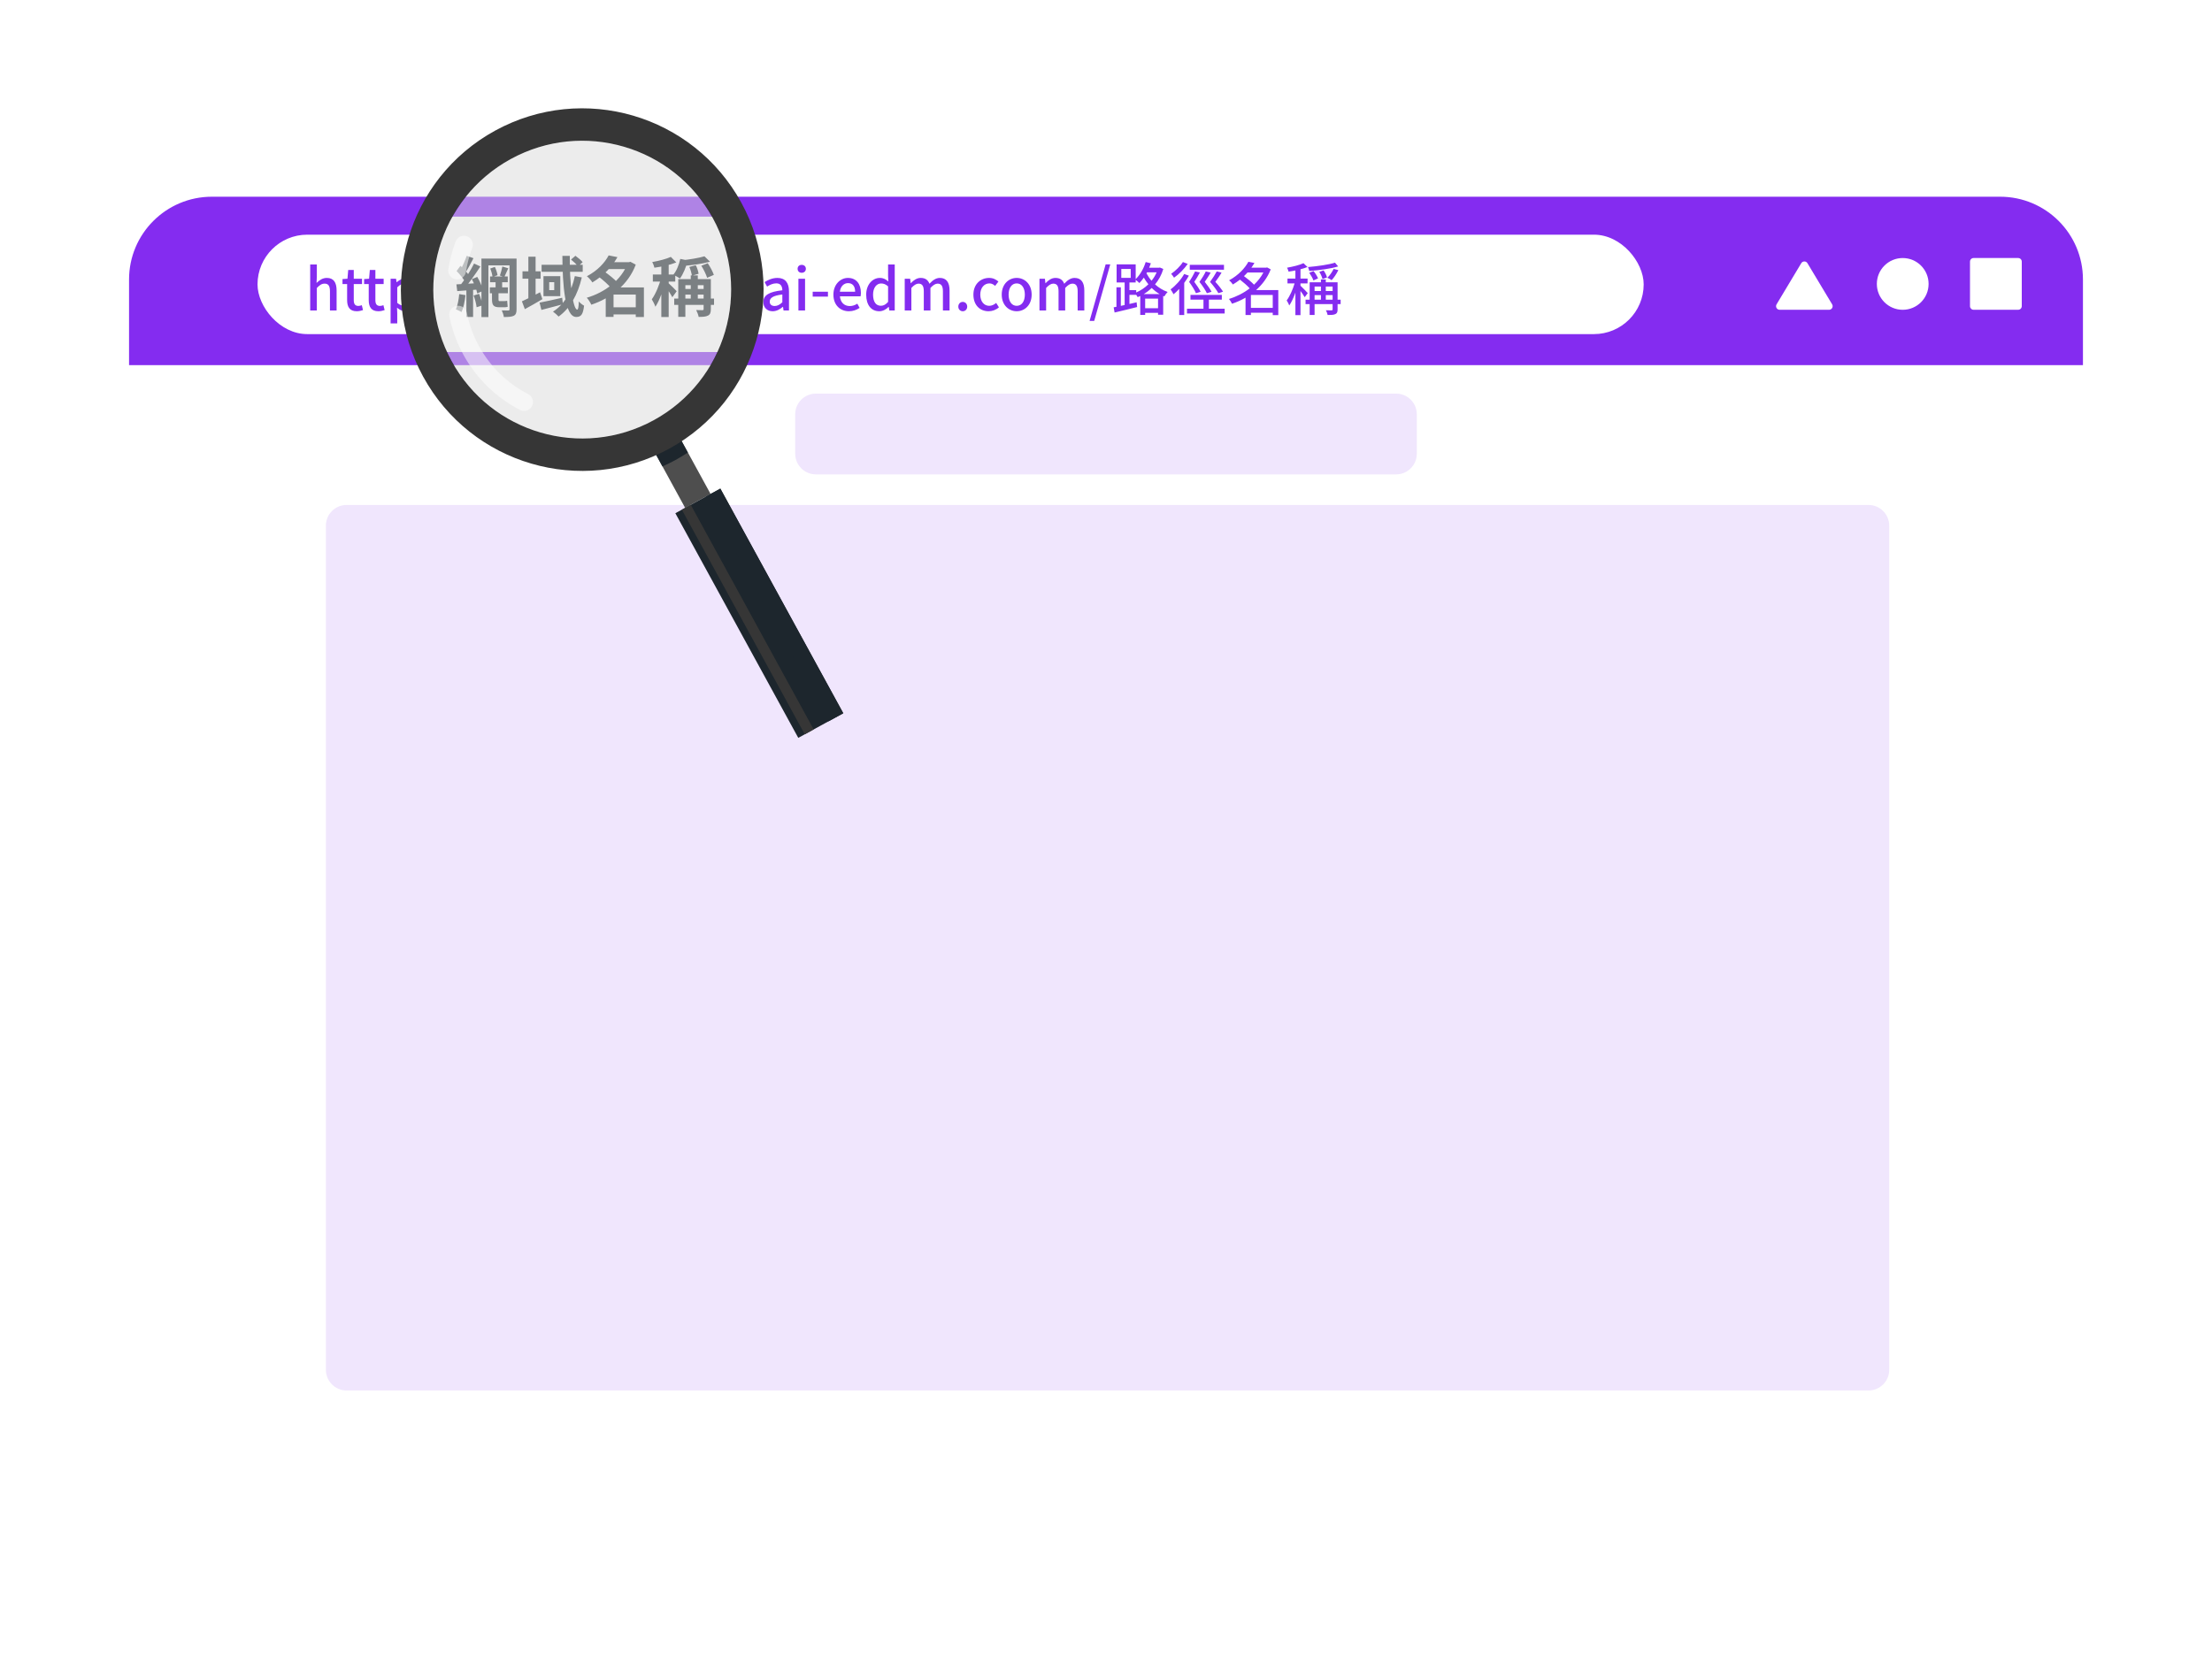 <svg width="1225" height="917" viewBox="0 0 1225 917" fill="none" xmlns="http://www.w3.org/2000/svg">
<g filter="url(#filter0_d_30065_6328)">
<path d="M111.032 100.164H1113.97C1139.3 100.164 1159.84 120.7 1159.84 146.033V672.2C1159.84 697.533 1139.3 718.069 1113.97 718.069H111.032C85.699 718.069 65.163 697.533 65.163 672.2V146.033C65.163 120.7 85.699 100.164 111.032 100.164Z" fill="#842CF0"/>
<path d="M65.163 198.27H1159.84V811.011C1159.84 833.825 1141.34 852.319 1118.53 852.319H106.471C83.657 852.319 65.163 833.825 65.163 811.011V198.27Z" fill="white"/>
<path d="M1000.96 141.8C1000.19 140.505 998.31 140.505 997.533 141.8L983.865 164.581C983.065 165.914 984.025 167.609 985.58 167.609H1012.92C1014.47 167.609 1015.43 165.914 1014.63 164.581L1000.96 141.8Z" fill="white"/>
<path d="M191.95 275.723H1034.77C1041.1 275.723 1046.24 280.857 1046.24 287.19V754.793C1046.24 761.126 1041.1 766.26 1034.77 766.26H191.95C185.617 766.26 180.483 761.126 180.483 754.793V287.19C180.483 280.857 185.617 275.723 191.95 275.723Z" fill="#842CF0" fill-opacity="0.12"/>
<path d="M451.849 214.039H773.151C779.484 214.039 784.618 219.173 784.618 225.506V247.323C784.618 253.656 779.484 258.79 773.151 258.79H451.849C445.515 258.79 440.381 253.656 440.381 247.323V225.506C440.381 219.173 445.515 214.039 451.849 214.039Z" fill="#842CF0" fill-opacity="0.12"/>
<path d="M1039.39 153.275C1039.39 161.192 1045.8 167.609 1053.72 167.609C1061.64 167.609 1068.05 161.192 1068.05 153.275C1068.05 145.359 1061.64 138.941 1053.72 138.941C1045.8 138.941 1039.39 145.359 1039.39 153.275Z" fill="white"/>
<path d="M60 806.452C60 831.785 80.536 852.321 105.869 852.321H1119.13C1144.46 852.321 1165 831.785 1165 806.452V140.869C1165 115.536 1144.46 95 1119.13 95H105.869C80.536 95 60 115.536 60 140.869V806.452ZM1153.53 796.48C1153.53 821.813 1133 842.349 1107.66 842.349H117.336C92.003 842.349 71.467 821.813 71.467 796.48V150.841C71.467 125.508 92.003 104.972 117.336 104.972H1107.66C1133 104.972 1153.53 125.508 1153.53 150.841V796.48Z" fill="white"/>
<path d="M1119.65 140.93C1119.65 139.825 1118.75 138.93 1117.65 138.93H1092.98C1091.87 138.93 1090.98 139.825 1090.98 140.93V165.598C1090.98 166.702 1091.87 167.598 1092.98 167.598H1117.65C1118.75 167.598 1119.65 166.702 1119.65 165.598V140.93Z" fill="white"/>
<rect x="142.617" y="126" width="767.648" height="55.078" rx="27.539" fill="white"/>
<path d="M171.784 168V142.496H175.464V149.248L175.304 152.736C176.84 151.264 178.6 149.952 181 149.952C184.744 149.952 186.408 152.448 186.408 156.928V168H182.728V157.376C182.728 154.336 181.832 153.12 179.752 153.12C178.12 153.12 177 153.952 175.464 155.52V168H171.784ZM197.579 168.416C193.611 168.416 192.235 165.952 192.235 162.24V153.344H189.675V150.592L192.427 150.4L192.843 145.536H195.915V150.4H200.491V153.344H195.915V162.272C195.915 164.384 196.651 165.472 198.475 165.472C199.083 165.472 199.851 165.28 200.363 165.056L201.035 167.776C200.043 168.096 198.859 168.416 197.579 168.416ZM209.548 168.416C205.58 168.416 204.204 165.952 204.204 162.24V153.344H201.644V150.592L204.396 150.4L204.812 145.536H207.884V150.4H212.46V153.344H207.884V162.272C207.884 164.384 208.62 165.472 210.444 165.472C211.052 165.472 211.82 165.28 212.332 165.056L213.004 167.776C212.012 168.096 210.828 168.416 209.548 168.416ZM216.315 175.136V150.4H219.323L219.611 152.32H219.707C221.243 151.04 223.163 149.952 225.147 149.952C229.595 149.952 232.091 153.504 232.091 158.912C232.091 164.96 228.475 168.416 224.507 168.416C222.939 168.416 221.371 167.712 219.867 166.432L219.995 169.44V175.136H216.315ZM223.803 165.376C226.363 165.376 228.283 163.104 228.283 158.976C228.283 155.296 227.099 153.024 224.155 153.024C222.779 153.024 221.467 153.728 219.995 155.168V163.776C221.371 164.96 222.715 165.376 223.803 165.376ZM241.146 168.416C238.714 168.416 236.25 167.392 234.522 165.984L236.25 163.616C237.818 164.832 239.354 165.632 241.242 165.632C243.354 165.632 244.346 164.608 244.346 163.264C244.346 161.664 242.362 160.96 240.474 160.224C238.106 159.328 235.514 158.08 235.514 155.104C235.514 152.16 237.882 149.952 241.786 149.952C244.122 149.952 246.074 150.912 247.482 152.032L245.754 154.304C244.538 153.408 243.29 152.768 241.85 152.768C239.898 152.768 239.002 153.728 239.002 154.944C239.002 156.448 240.73 157.024 242.65 157.728C245.114 158.656 247.834 159.744 247.834 163.072C247.834 166.016 245.498 168.416 241.146 168.416ZM253.737 155.84C252.361 155.84 251.273 154.752 251.273 153.28C251.273 151.776 252.361 150.656 253.737 150.656C255.113 150.656 256.201 151.776 256.201 153.28C256.201 154.752 255.113 155.84 253.737 155.84ZM253.737 168.416C252.361 168.416 251.273 167.36 251.273 165.856C251.273 164.32 252.361 163.232 253.737 163.232C255.113 163.232 256.201 164.32 256.201 165.856C256.201 167.36 255.113 168.416 253.737 168.416ZM258.884 173.76L267.78 142.432H270.34L261.444 173.76H258.884ZM271.353 173.76L280.249 142.432H282.809L273.913 173.76H271.353ZM285.998 161.728L288.27 162.144C287.95 164.928 287.406 167.872 286.798 169.856C286.254 169.568 285.198 169.184 284.654 169.024C285.326 167.136 285.774 164.32 285.998 161.728ZM289.39 162.048L291.438 161.568C291.822 163.712 292.174 166.432 292.302 168.256L290.126 168.8C290.062 166.976 289.742 164.192 289.39 162.048ZM292.814 161.376L294.702 160.736C295.438 162.688 296.174 165.152 296.526 166.784L294.542 167.52C294.254 165.856 293.486 163.328 292.814 161.376ZM292.558 154.176L294.542 153.44C295.374 155.392 296.27 157.952 296.654 159.456L294.542 160.32C294.446 159.904 294.318 159.424 294.158 158.88C287.406 159.936 286.382 160.192 285.774 160.544C285.678 160 285.262 158.72 284.974 158.048C285.646 157.856 286.318 157.088 287.278 155.872C287.726 155.36 288.622 154.144 289.614 152.576C286.67 152.928 286.03 153.088 285.582 153.28C285.454 152.768 285.038 151.52 284.718 150.848C285.262 150.688 285.838 150.048 286.414 149.12C287.086 148.16 289.166 144.608 290.35 141.184L292.782 142.208C291.502 145.056 289.902 148.064 288.238 150.432L291.118 150.208C291.918 148.768 292.75 147.232 293.422 145.76L295.662 147.168C293.742 150.784 291.342 154.464 288.91 157.408L293.486 156.768C293.198 155.904 292.878 154.976 292.558 154.176ZM304.654 162.4H307.854C308.366 162.4 309.262 162.368 309.71 162.24C309.742 162.88 309.806 163.744 309.902 164.352C309.454 164.48 308.654 164.512 307.886 164.512H304.43C302.094 164.512 301.55 163.616 301.55 161.344V158.752H300.494V156.416H304.334C304.078 155.68 303.662 154.72 303.278 153.952L304.942 153.408H300.238V151.104H305.87C306.318 149.664 306.894 147.52 307.15 146.048L309.294 146.624C308.814 148.096 308.27 149.792 307.79 151.104H310.062V153.408H305.39C305.87 154.24 306.35 155.296 306.606 155.936L305.422 156.416H309.742V158.752H303.95V161.376C303.95 162.112 304.078 162.4 304.654 162.4ZM301.102 146.56L302.862 145.984C303.566 147.36 304.206 149.184 304.398 150.368L302.542 151.008C302.382 149.824 301.774 147.936 301.102 146.56ZM313.39 142.624V167.392C313.39 168.832 313.134 169.568 312.27 170.016C311.406 170.464 310.03 170.528 308.078 170.496C307.982 169.824 307.63 168.64 307.278 167.936C308.526 168 309.806 168 310.19 168C310.606 167.968 310.734 167.84 310.734 167.392V145.216H299.534V170.56H296.878V142.624H313.39ZM325.71 145.984L323.022 146.88C322.67 145.6 321.774 143.584 320.974 142.08L323.534 141.344C324.43 142.784 325.326 144.704 325.71 145.984ZM326.254 162.496L329.294 161.792L329.582 164.544C325.454 165.568 321.006 166.688 317.678 167.488L317.038 164.544C318.862 164.16 321.23 163.68 323.758 163.072C324.558 159.808 325.358 154.464 325.71 150.688L328.494 151.168C327.886 154.816 327.054 159.328 326.254 162.496ZM318.51 151.456L320.846 151.008C321.582 154.528 322.19 158.944 322.382 161.984L319.918 162.464C319.79 159.456 319.182 154.944 318.51 151.456ZM317.358 149.696V146.944H329.806V149.696H317.358ZM341.838 166.208V158.976H333.166V166.208H341.838ZM346.094 150.24H338.35V156.192H344.846V170.336H341.838V168.992H333.166V170.464H330.286V156.192H335.31V141.12H338.35V147.392H346.094V150.24ZM360.686 166.56H372.782V159.392H360.686V166.56ZM367.598 146.944H358.798C358.19 147.616 357.55 148.32 356.845 148.96C358.766 150.368 361.006 152.192 362.414 153.696C364.526 151.712 366.318 149.44 367.598 146.944ZM375.854 156.672V170.56H372.782V169.248H360.686V170.496H357.71V160.896C355.31 162.272 352.782 163.424 350.222 164.256C349.87 163.456 349.102 162.24 348.526 161.6C352.526 160.416 356.558 158.4 360.014 155.744C358.702 154.24 356.526 152.352 354.638 150.912C353.422 151.84 352.11 152.768 350.702 153.6C350.254 152.864 349.294 151.776 348.59 151.296C353.838 148.448 357.422 144.48 359.278 141.024L362.638 141.664C362.126 142.56 361.55 143.424 360.942 144.288H369.102L369.646 144.128L371.662 145.216C369.902 149.76 367.022 153.6 363.566 156.672H375.854ZM407.246 141.504L409.006 143.584C404.814 144.896 398.35 145.696 393.006 146.112C392.91 145.472 392.558 144.512 392.302 143.936C397.517 143.488 403.758 142.624 407.246 141.504ZM406.51 144.96L409.102 145.632C408.142 147.648 406.702 149.824 405.39 151.2C404.878 150.784 403.726 150.144 403.022 149.856C404.43 148.544 405.646 146.688 406.51 144.96ZM402.83 149.696L400.334 150.592C400.11 149.504 399.342 147.808 398.574 146.592L400.942 145.792C401.774 146.944 402.574 148.576 402.83 149.696ZM397.87 150.208L395.31 151.36C394.926 150.144 393.902 148.416 393.006 147.104L395.374 146.144C396.398 147.36 397.39 149.056 397.87 150.208ZM392.174 158.368L390.478 160.64C390.03 159.84 389.038 158.4 388.142 157.184V170.56H385.326V158.08C384.366 160.832 383.15 163.456 381.934 165.216C381.646 164.352 380.974 163.136 380.493 162.432C382.158 160.224 383.886 156.384 384.878 152.992H380.942V150.304H385.326V145.824C384.046 146.08 382.798 146.304 381.549 146.464C381.39 145.856 381.038 144.864 380.718 144.288C384.014 143.712 387.694 142.816 389.806 141.792L392.014 143.904C390.862 144.384 389.55 144.8 388.142 145.152V150.304H392.078L392.046 152.992H388.142V154.272C389.006 155.04 391.566 157.664 392.174 158.368ZM402.158 162.016H405.934V159.456H402.158V162.016ZM395.95 159.456V162.016H399.47V159.456H395.95ZM399.47 154.72H395.95V157.216H399.47V154.72ZM405.934 154.72H402.158V157.216H405.934V154.72ZM410.382 162.016V164.448H408.686V167.456C408.686 168.8 408.398 169.568 407.47 169.984C406.542 170.464 405.198 170.496 403.182 170.496C403.054 169.728 402.606 168.576 402.222 167.872C403.598 167.936 404.974 167.936 405.358 167.936C405.774 167.904 405.934 167.808 405.934 167.424V164.448H395.95V170.464H393.23V164.448H390.958V162.016H393.23V152.384H399.47V150.816H402.158V152.384H408.686V162.016H410.382ZM416.206 168.416C414.83 168.416 413.742 167.36 413.742 165.856C413.742 164.32 414.83 163.232 416.206 163.232C417.582 163.232 418.67 164.32 418.67 165.856C418.67 167.36 417.582 168.416 416.206 168.416ZM427.913 168.416C424.873 168.416 422.729 166.432 422.729 163.328C422.729 159.552 425.929 157.6 433.257 156.8C433.225 154.752 432.489 152.96 429.897 152.96C428.041 152.96 426.313 153.792 424.809 154.752L423.433 152.256C425.257 151.104 427.721 149.952 430.537 149.952C434.921 149.952 436.937 152.736 436.937 157.408V168H433.929L433.641 165.984H433.513C431.913 167.36 430.025 168.416 427.913 168.416ZM429.033 165.504C430.569 165.504 431.817 164.768 433.257 163.456V159.136C428.041 159.744 426.281 161.088 426.281 163.072C426.281 164.8 427.465 165.504 429.033 165.504ZM442.159 168V150.4H445.839V168H442.159ZM443.983 147.104C442.639 147.104 441.711 146.24 441.711 144.896C441.711 143.584 442.639 142.72 443.983 142.72C445.327 142.72 446.287 143.584 446.287 144.896C446.287 146.24 445.327 147.104 443.983 147.104ZM450.067 160.32V157.6H458.515V160.32H450.067ZM470.112 168.416C465.344 168.416 461.536 165.024 461.536 159.2C461.536 153.504 465.472 149.952 469.568 149.952C474.24 149.952 476.768 153.312 476.768 158.272C476.768 159.008 476.672 159.712 476.576 160.16H465.152C465.44 163.52 467.552 165.536 470.592 165.536C472.16 165.536 473.504 165.056 474.784 164.224L476.064 166.56C474.432 167.648 472.416 168.416 470.112 168.416ZM465.12 157.6H473.568C473.568 154.592 472.192 152.832 469.632 152.832C467.424 152.832 465.472 154.528 465.12 157.6ZM486.958 168.416C482.542 168.416 479.694 165.056 479.694 159.2C479.694 153.504 483.31 149.952 487.246 149.952C489.262 149.952 490.542 150.72 491.982 151.936L491.822 149.024V142.496H495.502V168H492.494L492.206 166.016H492.078C490.766 167.36 488.942 168.416 486.958 168.416ZM487.822 165.376C489.294 165.376 490.542 164.704 491.822 163.232V154.624C490.51 153.44 489.262 153.024 487.95 153.024C485.486 153.024 483.502 155.36 483.502 159.168C483.502 163.168 485.07 165.376 487.822 165.376ZM501.034 168V150.4H504.042L504.33 152.864H504.426C505.93 151.264 507.69 149.952 509.866 149.952C512.49 149.952 513.962 151.168 514.73 153.184C516.458 151.328 518.25 149.952 520.458 149.952C524.138 149.952 525.866 152.448 525.866 156.928V168H522.186V157.376C522.186 154.336 521.226 153.12 519.242 153.12C518.026 153.12 516.746 153.92 515.274 155.52V168H511.594V157.376C511.594 154.336 510.666 153.12 508.65 153.12C507.466 153.12 506.154 153.92 504.714 155.52V168H501.034ZM533.174 168.416C531.798 168.416 530.71 167.36 530.71 165.856C530.71 164.32 531.798 163.232 533.174 163.232C534.55 163.232 535.638 164.32 535.638 165.856C535.638 167.36 534.55 168.416 533.174 168.416ZM547.483 168.416C542.715 168.416 539.067 165.056 539.067 159.2C539.067 153.344 543.131 149.952 547.771 149.952C550.011 149.952 551.643 150.848 552.923 151.968L551.099 154.368C550.139 153.504 549.147 152.992 547.963 152.992C544.987 152.992 542.875 155.488 542.875 159.2C542.875 162.944 544.923 165.408 547.835 165.408C549.307 165.408 550.619 164.704 551.675 163.808L553.211 166.24C551.579 167.68 549.499 168.416 547.483 168.416ZM563.043 168.416C558.691 168.416 554.755 165.056 554.755 159.2C554.755 153.344 558.691 149.952 563.043 149.952C567.395 149.952 571.331 153.344 571.331 159.2C571.331 165.056 567.395 168.416 563.043 168.416ZM563.043 165.408C565.827 165.408 567.555 162.944 567.555 159.2C567.555 155.488 565.827 152.992 563.043 152.992C560.291 152.992 558.563 155.488 558.563 159.2C558.563 162.944 560.291 165.408 563.043 165.408ZM575.659 168V150.4H578.667L578.955 152.864H579.051C580.555 151.264 582.315 149.952 584.491 149.952C587.115 149.952 588.587 151.168 589.355 153.184C591.083 151.328 592.875 149.952 595.083 149.952C598.763 149.952 600.491 152.448 600.491 156.928V168H596.811V157.376C596.811 154.336 595.851 153.12 593.867 153.12C592.651 153.12 591.371 153.92 589.899 155.52V168H586.219V157.376C586.219 154.336 585.291 153.12 583.275 153.12C582.091 153.12 580.779 153.92 579.339 155.52V168H575.659ZM603.415 173.76L612.311 142.432H614.871L605.975 173.76H603.415ZM633.388 158.912H642.22C640.556 157.952 639.084 156.768 637.804 155.52C636.46 156.832 634.956 157.984 633.388 158.912ZM634.188 166.752H641.324V161.44H634.188V166.752ZM629.228 156.704V158.016C631.628 156.992 633.964 155.456 635.98 153.472C634.956 152.256 634.156 151.008 633.452 149.792C632.684 150.912 631.82 151.936 630.988 152.8C630.54 152.32 629.612 151.552 628.94 151.04V152.48H625.484V156.704H629.228ZM620.972 144.992V149.92H626.188V144.992H620.972ZM640.556 146.848H635.212L634.924 147.424C635.66 148.8 636.556 150.176 637.708 151.52C638.86 150.112 639.82 148.544 640.556 146.848ZM642.348 144.192L644.236 144.992C643.244 148.32 641.644 151.168 639.66 153.536C641.612 155.296 643.916 156.768 646.636 157.728C646.06 158.272 645.196 159.456 644.812 160.192L644.172 159.936V170.336H641.324V169.312H634.188V170.432H631.468V159.968C630.988 160.192 630.54 160.416 630.06 160.608C629.868 160.224 629.548 159.744 629.228 159.296V159.328H625.484V164.384L629.452 163.456L629.74 166.08C625.356 167.2 620.716 168.32 617.26 169.12L616.748 166.24C617.228 166.144 617.74 166.048 618.284 165.952V155.168H620.716V165.44L622.828 164.96V152.48H618.38V142.432H628.94V150.624C631.34 148.288 633.356 144.832 634.476 141.152L637.356 141.856C637.068 142.688 636.748 143.52 636.396 144.32H641.836L642.348 144.192ZM677.836 142.72V145.408H658.892V142.72H677.836ZM677.324 157.568L674.732 158.432C673.836 156.768 672.076 154.368 670.124 152.16C671.5 150.272 673.036 147.904 673.836 146.368L676.492 147.008C675.468 148.864 674.188 150.56 673.036 152.128C674.7 153.888 676.428 156.128 677.324 157.568ZM667.756 146.368L670.444 147.008C669.484 148.8 668.236 150.56 667.18 152.128C668.652 153.952 670.22 156.16 670.956 157.632L668.364 158.432C667.596 156.768 665.996 154.368 664.268 152.16C665.644 150.24 667.02 147.936 667.756 146.368ZM664.908 157.632L662.316 158.432C661.612 156.768 660.14 154.336 658.54 152.16C659.788 150.208 661.132 147.904 661.836 146.368L664.492 146.944C663.564 148.768 662.444 150.56 661.388 152.128C662.764 153.952 664.204 156.16 664.908 157.632ZM655.084 141.152L657.772 142.176C655.852 144.928 652.908 147.936 650.188 149.824C649.836 149.248 649.068 148.192 648.588 147.68C650.988 146.016 653.74 143.36 655.084 141.152ZM655.788 147.776L658.412 148.704C657.676 150.048 656.78 151.392 655.82 152.704V170.496H653.036V156.032C652.012 157.152 650.956 158.176 649.9 159.008C649.612 158.4 648.748 156.928 648.268 156.288C651.084 154.24 653.996 151.008 655.788 147.776ZM669.484 167.008H678.22V169.664H657.356V167.008H666.476V161.984H659.276V159.36H676.652V161.984H669.484V167.008ZM692.748 166.56H704.844V159.392H692.748V166.56ZM699.66 146.944H690.86C690.252 147.616 689.612 148.32 688.908 148.96C690.828 150.368 693.068 152.192 694.476 153.696C696.588 151.712 698.38 149.44 699.66 146.944ZM707.916 156.672V170.56H704.844V169.248H692.748V170.496H689.772V160.896C687.372 162.272 684.844 163.424 682.284 164.256C681.932 163.456 681.164 162.24 680.588 161.6C684.588 160.416 688.62 158.4 692.076 155.744C690.764 154.24 688.588 152.352 686.7 150.912C685.484 151.84 684.172 152.768 682.764 153.6C682.316 152.864 681.356 151.776 680.652 151.296C685.9 148.448 689.484 144.48 691.34 141.024L694.7 141.664C694.188 142.56 693.612 143.424 693.004 144.288H701.164L701.708 144.128L703.724 145.216C701.964 149.76 699.084 153.6 695.628 156.672H707.916ZM739.308 141.504L741.068 143.584C736.876 144.896 730.412 145.696 725.068 146.112C724.972 145.472 724.62 144.512 724.364 143.936C729.58 143.488 735.82 142.624 739.308 141.504ZM738.572 144.96L741.164 145.632C740.204 147.648 738.764 149.824 737.452 151.2C736.94 150.784 735.788 150.144 735.084 149.856C736.492 148.544 737.708 146.688 738.572 144.96ZM734.892 149.696L732.396 150.592C732.172 149.504 731.404 147.808 730.636 146.592L733.004 145.792C733.836 146.944 734.636 148.576 734.892 149.696ZM729.932 150.208L727.372 151.36C726.988 150.144 725.964 148.416 725.068 147.104L727.436 146.144C728.46 147.36 729.452 149.056 729.932 150.208ZM724.236 158.368L722.54 160.64C722.092 159.84 721.1 158.4 720.204 157.184V170.56H717.388V158.08C716.428 160.832 715.212 163.456 713.996 165.216C713.708 164.352 713.036 163.136 712.556 162.432C714.22 160.224 715.948 156.384 716.94 152.992H713.004V150.304H717.388V145.824C716.108 146.08 714.86 146.304 713.612 146.464C713.452 145.856 713.1 144.864 712.78 144.288C716.076 143.712 719.756 142.816 721.868 141.792L724.076 143.904C722.924 144.384 721.612 144.8 720.204 145.152V150.304H724.14L724.108 152.992H720.204V154.272C721.068 155.04 723.628 157.664 724.236 158.368ZM734.22 162.016H737.996V159.456H734.22V162.016ZM728.012 159.456V162.016H731.532V159.456H728.012ZM731.532 154.72H728.012V157.216H731.532V154.72ZM737.996 154.72H734.22V157.216H737.996V154.72ZM742.444 162.016V164.448H740.748V167.456C740.748 168.8 740.46 169.568 739.532 169.984C738.604 170.464 737.26 170.496 735.244 170.496C735.116 169.728 734.668 168.576 734.284 167.872C735.66 167.936 737.036 167.936 737.42 167.936C737.836 167.904 737.996 167.808 737.996 167.424V164.448H728.012V170.464H725.292V164.448H723.02V162.016H725.292V152.384H731.532V150.816H734.22V152.384H740.748V162.016H742.444Z" fill="#842CF0"/>
<path d="M409 116H239V191H409V116Z" fill="white"/>
<path d="M274.45 152.235H278.095V156.169H274.45V152.235ZM278.204 143.644L281.488 144.619C280.658 146.315 279.9 148.228 279.286 149.455L276.832 148.625C277.337 147.218 277.951 145.124 278.204 143.644ZM271.49 144.763L274.053 143.861C274.775 145.305 275.352 147.218 275.533 148.445L272.753 149.455C272.645 148.192 272.104 146.207 271.49 144.763ZM266.618 139.241H283.473V142.995H270.48V171.653H266.618V139.241ZM282.174 139.241H286.072V167.321C286.072 169.27 285.711 170.281 284.52 170.931C283.293 171.508 281.56 171.616 279.034 171.616C278.925 170.606 278.384 168.946 277.879 167.935C279.358 168.007 280.983 168.007 281.488 168.007C281.993 167.971 282.174 167.791 282.174 167.285V139.241ZM271.382 149.131H281.199V152.343H271.382V149.131ZM271.274 155.194H281.271V158.443H271.274V155.194ZM272.465 156.891H276.074V161.655C276.074 162.521 276.146 162.81 276.615 162.81C277.049 162.81 278.601 162.81 279.034 162.81C279.539 162.81 280.405 162.738 280.874 162.593C280.947 163.532 281.055 165.12 281.163 165.95C280.622 166.166 279.864 166.203 279.07 166.203C278.601 166.203 277.049 166.203 276.652 166.203C273.187 166.203 272.465 165.011 272.465 161.619V156.891ZM258.461 137.725L262.214 139.025C260.735 141.84 259.074 145.052 257.703 147.073L254.815 145.882C256.079 143.717 257.631 140.216 258.461 137.725ZM262.539 141.984L266.04 143.608C263.405 147.651 259.904 152.668 257.125 155.772L254.635 154.364C257.342 151.116 260.626 145.846 262.539 141.984ZM252.866 146.135L254.996 143.247C256.873 144.944 259.074 147.29 259.94 148.986L257.594 152.307C256.8 150.538 254.671 147.976 252.866 146.135ZM261.312 150.646L264.308 149.383C265.751 151.838 267.123 155.014 267.556 157.071L264.308 158.551C263.911 156.457 262.647 153.137 261.312 150.646ZM252.758 153.534C256.006 153.353 260.662 153.101 265.174 152.812L265.21 156.349C260.987 156.674 256.584 156.999 253.227 157.251L252.758 153.534ZM262.287 159.706L265.318 158.767C266.185 160.789 266.906 163.423 267.159 165.156L263.947 166.203C263.766 164.434 263.081 161.763 262.287 159.706ZM254.31 158.912L257.775 159.489C257.414 162.954 256.656 166.527 255.609 168.837C254.887 168.368 253.299 167.682 252.469 167.321C253.48 165.192 254.021 161.944 254.31 158.912ZM258.28 155.447H261.998V171.58H258.28V155.447ZM289.356 146.315H299.39V150.394H289.356V146.315ZM292.605 138.194H296.611V162.377H292.605V138.194ZM289.031 162.918C291.558 161.799 295.42 159.85 299.101 157.901L300.365 161.727C297.152 163.64 293.615 165.661 290.656 167.249L289.031 162.918ZM299.931 142.67H322.706V146.568H299.931V142.67ZM298.813 163.64C301.989 163.062 306.753 161.98 311.337 160.933L311.734 164.542C307.619 165.661 303.252 166.816 299.823 167.682L298.813 163.64ZM311.445 137.725H315.56C315.307 152.235 317.292 167.502 319.674 167.502C320.144 167.502 320.468 166.203 320.541 162.99C321.371 163.965 322.598 164.867 323.464 165.336C322.887 170.173 321.84 171.58 319.097 171.58C312.817 171.58 311.517 153.895 311.445 137.725ZM316.246 139.782L318.664 137.689C320.071 138.7 321.84 140.18 322.67 141.226L320.107 143.572C319.313 142.489 317.653 140.901 316.246 139.782ZM318.339 148.95L322.201 149.672C319.927 159.309 315.74 166.78 309.352 171.364C308.738 170.642 307.114 169.234 306.248 168.621C312.6 164.614 316.462 157.757 318.339 148.95ZM304.154 152.307V156.71H306.934V152.307H304.154ZM300.978 148.986H310.29V160.067H300.978V148.986ZM337.937 166.239H354.107V170.173H337.937V166.239ZM336.133 141.226H348.91V145.052H336.133V141.226ZM337.071 137.473L341.944 138.447C338.876 143.717 334.545 148.553 328.048 152.451C327.434 151.368 325.991 149.78 325.016 149.022C330.971 145.882 334.978 141.479 337.071 137.473ZM347.538 141.226H348.368L349.09 141.01L352.086 142.598C347.863 153.823 338.226 161.186 327.47 164.795C326.929 163.604 325.846 161.835 324.944 160.933C334.906 158.046 344.218 151.043 347.538 141.948V141.226ZM331.405 149.167L334.617 146.351C337.107 148.12 340.392 150.683 341.98 152.559L338.479 155.699C337.107 153.823 333.895 151.043 331.405 149.167ZM352.086 155.23H356.597V171.616H352.086V155.23ZM339.778 155.23H354.251V159.164H339.778V171.544H335.447V158.443L338.731 155.23H339.778ZM382.548 148.553H386.446V163.387H382.548V148.553ZM378.145 156.06H391.463V159.201H378.145V156.06ZM373.381 161.402H395.434V164.903H373.381V161.402ZM375.618 150.61H391.463V153.967H379.553V171.508H375.618V150.61ZM389.659 150.61H393.665V167.285C393.665 169.126 393.304 170.209 392.077 170.822C390.85 171.472 389.189 171.544 386.916 171.544C386.735 170.425 386.085 168.765 385.544 167.755C386.952 167.827 388.54 167.827 389.009 167.827C389.478 167.791 389.659 167.682 389.659 167.249V150.61ZM390.128 137.978L393.196 140.974C388.901 142.165 383.162 142.923 378.289 143.32C378.145 142.453 377.64 141.046 377.243 140.216C381.79 139.782 386.988 138.916 390.128 137.978ZM376.737 139.422L380.852 140.252C379.95 144.041 378.325 147.903 376.557 150.286C375.727 149.672 373.886 148.625 372.875 148.192C374.68 146.063 376.016 142.706 376.737 139.422ZM381.754 143.861L385.327 142.923C386.085 144.366 386.699 146.315 386.879 147.651L383.162 148.734C383.018 147.434 382.44 145.377 381.754 143.861ZM388.395 143.211L391.933 141.804C393.304 143.789 394.712 146.46 395.325 148.264L391.608 149.889C391.066 148.084 389.695 145.269 388.395 143.211ZM366.234 141.082H370.313V171.616H366.234V141.082ZM361.542 148.048H373.958V151.982H361.542V148.048ZM366.198 149.636L368.689 150.646C367.57 155.736 365.404 162.305 362.95 165.914C362.553 164.651 361.614 162.882 360.965 161.799C363.13 158.84 365.26 153.57 366.198 149.636ZM371.504 138.303L374.536 141.371C371.071 142.778 366.379 143.753 362.408 144.294C362.228 143.392 361.687 141.984 361.217 141.154C364.935 140.504 369.013 139.458 371.504 138.303ZM370.241 152.884C371.107 153.57 374.066 156.566 374.752 157.324L372.334 160.644C371.54 159.056 369.41 155.916 368.4 154.545L370.241 152.884Z" fill="#1D262D"/>
<path d="M370.531 227.61L356.45 235.312L379.433 277.327L393.513 269.624L370.531 227.61Z" fill="#4E4E4E"/>
<path d="M380.942 246.683L372.303 230.887C370.108 232.378 367.827 233.784 365.452 235.084C363.076 236.384 360.662 237.545 358.223 238.589L366.862 254.385C369.288 253.297 371.697 252.138 374.071 250.839C376.441 249.541 378.718 248.138 380.942 246.683Z" fill="#1D262D"/>
<g opacity="0.5">
<path d="M326.179 238.831C371.674 236.763 406.88 198.206 404.812 152.71C402.745 107.214 364.187 72.009 318.692 74.077C273.196 76.144 237.991 114.702 240.058 160.197C242.126 205.693 280.683 240.898 326.179 238.831Z" fill="#DADADA"/>
</g>
<path opacity="0.5" d="M255.521 150.176C254.602 150.679 253.517 150.895 252.403 150.723C249.707 150.308 247.859 147.785 248.275 145.091C249.081 139.864 250.443 134.705 252.321 129.757C253.29 127.207 256.142 125.925 258.69 126.894C261.24 127.862 262.521 130.713 261.554 133.263C259.92 137.566 258.736 142.052 258.036 146.597C257.791 148.175 256.822 149.463 255.521 150.176Z" fill="white"/>
<path opacity="0.5" d="M292.613 223.027C291.222 223.787 289.492 223.866 287.978 223.085C274.649 216.218 263.794 205.626 256.589 192.45C252.947 185.791 250.346 178.67 248.86 171.284C248.323 168.611 250.049 166.008 252.726 165.469C255.399 164.932 258.003 166.663 258.542 169.336C259.831 175.745 262.089 181.927 265.253 187.712C271.509 199.15 280.931 208.346 292.501 214.307C294.925 215.555 295.878 218.533 294.63 220.958C294.16 221.867 293.449 222.57 292.613 223.027Z" fill="white"/>
<path d="M274.249 68.336C225.593 94.948 207.723 155.966 234.336 204.622C260.948 253.279 321.966 271.148 370.622 244.536C419.279 217.924 437.148 156.905 410.536 108.249C383.924 59.593 322.905 41.723 274.249 68.336ZM362.006 228.781C322.051 250.634 271.944 235.96 250.091 196.006C228.237 156.051 242.911 105.944 282.866 84.091C322.821 62.237 372.927 76.911 394.781 116.866C416.634 156.822 401.96 206.927 362.006 228.781Z" fill="#363636"/>
<path d="M398.927 266.665L374.007 280.297L442.079 404.739L467 391.107L398.927 266.665Z" fill="#1D262D"/>
<path d="M382.533 275.629L377.6 278.328L445.672 402.771L450.605 400.072L382.533 275.629Z" fill="#363636"/>
<path d="M398.927 266.67L390.733 271.152L458.806 395.595L467 391.113L398.927 266.67Z" fill="#1D262D"/>
</g>
<defs>
<filter id="filter0_d_30065_6328" x="0" y="0" width="1225" height="916.32" filterUnits="userSpaceOnUse" color-interpolation-filters="sRGB">
<feFlood flood-opacity="0" result="BackgroundImageFix"/>
<feColorMatrix in="SourceAlpha" type="matrix" values="0 0 0 0 0 0 0 0 0 0 0 0 0 0 0 0 0 0 127 0" result="hardAlpha"/>
<feOffset dy="4"/>
<feGaussianBlur stdDeviation="30"/>
<feComposite in2="hardAlpha" operator="out"/>
<feColorMatrix type="matrix" values="0 0 0 0 0.421 0 0 0 0 0.041 0 0 0 0 0.887 0 0 0 0.25 0"/>
<feBlend mode="normal" in2="BackgroundImageFix" result="effect1_dropShadow_30065_6328"/>
<feBlend mode="normal" in="SourceGraphic" in2="effect1_dropShadow_30065_6328" result="shape"/>
</filter>
</defs>
</svg>
